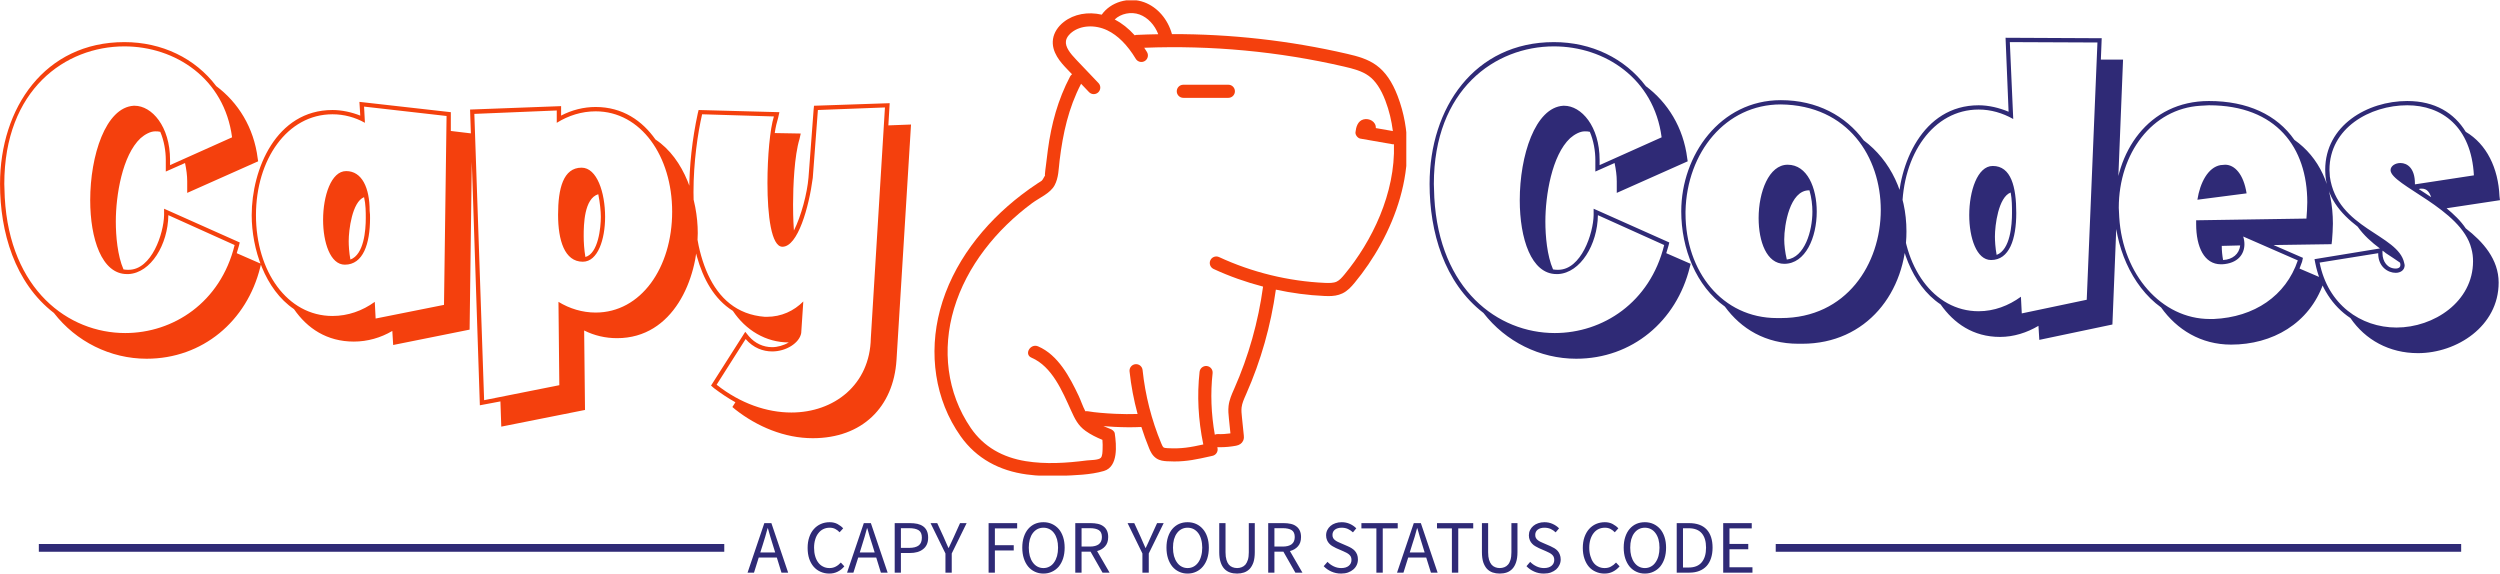 <svg width="2274" height="522" viewBox="0 0 2274 522" fill="none" xmlns="http://www.w3.org/2000/svg">
<path d="M168.31 148.279C169.51 154.067 170.286 159.502 170.286 165.008V175.455L234.804 146.726L234.381 143.973C230.922 116.02 216.522 93.079 196.686 78.326C177.628 53.055 147.345 38.302 113.11 38.302C40.828 38.302 0.028 98.091 0.028 167.338C0.028 210.82 13.228 257.055 49.016 284.655C69.204 310.702 100.333 326.302 133.369 326.302C184.263 326.302 224.639 292.067 236.71 243.079L237.486 239.973L215.322 230.302C216.098 227.973 216.522 225.996 217.298 223.667L218.075 220.561L149.251 189.855V195.714C148.898 212.373 138.028 245.408 116.992 245.408C115.439 245.408 113.886 245.408 112.333 245.055C106.898 232.632 105.345 214.702 105.345 201.502C105.345 177.785 111.204 141.29 127.863 125.69C131.816 122.232 136.828 119.479 141.133 119.479C142.686 119.479 144.239 119.479 145.792 119.902C149.251 128.02 150.804 137.408 150.804 145.526V156.043L168.31 148.279ZM213.416 222.89C200.569 275.338 157.439 302.938 113.886 302.938C62.216 302.938 8.992 263.69 4.333 179.761L3.91 167.338C3.91 81.432 59.463 42.185 113.11 42.185C159.345 42.185 204.098 71.338 211.086 124.914L154.686 150.185V145.526C154.686 114.82 138.028 96.185 122.428 96.185H121.651C96.028 97.737 82.051 141.643 82.051 182.09C82.051 217.032 92.498 249.29 115.439 249.29H116.992C137.251 248.161 152.781 222.467 153.133 195.714L213.416 222.89ZM357.628 313.808L427.157 299.832L429.486 121.455L410.075 119.126V102.043L326.922 92.655L327.698 105.149C319.863 102.043 310.969 100.067 302.428 100.067C251.11 100.067 228.945 154.067 228.945 195.714C228.945 226.349 241.016 263.338 267.416 281.196C279.486 298.702 297.345 310.702 321.839 310.702C334.263 310.702 346.333 307.243 356.851 301.032L357.628 313.808ZM331.157 96.961L406.192 105.502L403.863 277.314L341.675 289.738L340.898 274.561C329.604 282.749 316.404 287.408 302.428 287.408C261.204 287.408 232.828 246.608 232.828 195.714C232.828 145.173 261.204 103.949 302.428 103.949C312.875 103.949 323.039 106.702 331.933 111.714L331.157 96.961ZM336.592 198.396C336.592 196.067 336.592 194.09 336.239 191.761C336.239 170.796 329.251 155.62 314.851 155.62C301.228 155.62 293.886 178.208 293.886 199.949C293.886 220.561 300.451 240.749 313.651 240.749C330.381 240.749 336.592 221.69 336.592 198.396ZM331.157 179.338C332.71 185.973 332.71 192.961 332.71 198.396C332.71 209.267 331.157 231.432 318.733 236.09C317.533 229.879 317.181 223.243 317.181 219.361C317.181 209.267 320.286 183.643 331.157 179.338ZM531.345 300.608C540.663 305.267 550.757 307.596 561.275 307.596C612.592 307.596 634.686 253.596 634.686 212.02C634.686 181.667 622.686 144.396 596.216 126.89C584.216 109.808 566.286 97.314 541.792 97.314C530.922 97.314 520.051 100.067 510.381 105.149V96.537L427.581 99.643L436.475 368.655L455.181 365.126L455.957 388.067L532.122 372.89L531.345 300.608ZM541.792 101.267C583.016 101.267 611.392 142.067 611.392 192.538C611.392 243.502 583.016 284.302 541.792 284.302C529.792 284.302 518.145 280.773 507.981 274.561L508.757 350.373L440.357 363.996L431.463 103.596L506.428 100.49V111.714C516.945 105.149 529.016 101.267 541.792 101.267ZM529.016 152.514C512.286 152.514 507.628 171.573 507.628 195.29C507.628 218.585 513.486 238.067 530.145 238.067C543.769 238.067 550.404 217.808 550.404 197.267C550.404 175.102 542.992 152.514 529.016 152.514ZM546.522 197.267C546.522 206.938 544.192 230.655 532.475 233.761C531.345 227.196 530.922 220.138 530.922 214.702C530.922 204.255 531.345 180.538 544.192 176.655C545.745 184.42 546.522 192.185 546.522 197.267ZM739.298 398.585C783.981 398.585 812.71 370.561 815.463 327.432L828.663 113.267L808.051 114.043L809.251 93.855L740.428 96.185L740.075 99.643C738.522 120.255 736.969 140.867 735.416 161.479C734.216 175.879 728.781 196.49 722.145 209.69C721.369 199.173 721.369 189.079 721.369 185.973C721.369 169.243 722.569 141.643 727.228 126.467L728.357 121.455L704.71 121.032C705.486 115.596 706.616 110.938 707.816 107.055L708.945 102.043L635.463 100.067L634.686 103.173C629.675 126.467 626.922 150.608 626.922 174.679C626.922 208.49 632.357 261.361 666.592 282.749C678.239 300.255 696.522 311.479 717.486 311.479C712.828 314.232 707.039 315.785 702.381 315.785C694.192 315.785 686.781 312.255 681.345 306.043L677.886 301.808L646.757 350.726L649.51 353.126C655.722 357.785 661.933 362.02 668.922 365.902L666.169 370.208L668.922 372.538C688.757 388.067 713.604 398.585 739.298 398.585ZM730.686 274.208C722.145 282.749 710.922 288.185 697.298 288.185H695.745C644.428 284.302 630.804 227.549 630.804 174.679C630.804 147.502 634.686 121.032 638.639 103.949L703.933 105.926C700.404 117.149 698.075 142.067 698.075 166.561C698.075 196.067 701.604 224.443 711.698 224.443C725.675 224.443 735.769 188.655 739.298 161.832L743.957 100.067L804.945 97.737L792.098 307.596C791.322 349.949 758.71 375.22 719.816 375.22C697.651 375.22 673.581 367.102 651.839 349.949L678.239 308.373C685.228 316.561 694.192 319.667 702.381 319.667C715.157 319.667 727.228 311.902 728.781 302.938L730.686 274.208Z" fill="#F4400D"/>
<g clip-path="url(#clip0_1_72)">
<g clip-path="url(#clip1_1_72)">
<path d="M1271.29 87.314C1266.36 74.418 1260.08 65.302 1252.08 59.456C1244.14 53.645 1234.88 51.173 1225.29 48.956C1173.03 36.867 1119.59 30.908 1066.01 31.022C1062.26 17.467 1052.82 6.486 1040.72 2.03C1026.67 -3.131 1010.18 1.876 1002.14 13.334C989.678 10.469 976.923 12.702 967.666 19.924C962.2 24.182 958.704 29.702 957.823 35.455C955.981 47.462 965.275 57.222 970.266 62.464L975.125 67.565C974.447 68.045 973.829 68.692 973.346 69.61C962.244 90.702 956.3 112.774 953.147 136.275C952.471 141.311 951.848 146.353 951.26 151.4C950.992 153.696 950.601 156.012 950.47 158.319C950.41 159.362 950.506 159.606 950.581 159.637C950.487 159.728 950.287 160 949.856 160.809C947.584 165.077 947.903 164.112 943.988 166.681C938.889 170.025 933.928 173.572 929.088 177.28C894.721 203.613 866.312 239.679 855.033 282.007C844.602 321.157 850.165 363.465 873.778 396.789C888.258 417.224 909.159 428.19 933.824 431.551C943.99 432.937 954.246 433.243 964.493 432.829C977.201 432.316 991.898 431.999 1004.14 428.389C1017.31 424.506 1015.5 404.814 1014 394.275C1013.7 392.182 1011.63 390.765 1009.84 390.115C1007.8 389.378 1005.73 388.519 1003.67 387.597C1007 387.858 1010.33 388.118 1013.66 388.279C1021.82 388.673 1030.03 388.816 1038.2 388.38C1040.3 394.915 1042.6 401.39 1045.23 407.747C1046.27 410.26 1048.02 414.471 1051.99 417.031C1055.06 419.02 1058.44 419.369 1061.36 419.544C1063.71 419.683 1065.95 419.753 1068.09 419.753C1079.86 419.753 1088.83 417.752 1100.56 415.135L1102.91 414.611C1104.47 414.262 1105.82 413.308 1106.66 411.964C1107.51 410.615 1107.78 408.986 1107.42 407.433C1107.37 407.202 1107.33 406.972 1107.27 406.741C1107.29 406.742 1107.3 406.752 1107.32 406.752C1108.13 406.775 1108.94 406.787 1109.75 406.787C1114.62 406.787 1119.5 406.333 1124.29 405.438C1127.42 404.85 1129.59 403.349 1130.71 400.987C1131.67 398.992 1131.48 397.102 1131.39 396.299L1129.66 379.447C1129.33 376.294 1129.03 373.316 1129.36 370.576C1129.8 366.847 1131.47 363.078 1133.24 359.087L1133.57 358.325C1146.94 328.082 1155.96 296.185 1160.52 263.453C1175.06 266.569 1189.83 268.564 1204.55 269.214C1205.84 269.272 1207.14 269.318 1208.45 269.318C1212.63 269.318 1216.91 268.859 1221.03 266.887C1225.79 264.618 1229.14 260.866 1232.16 257.213C1266.59 215.668 1294.95 149.219 1271.29 87.314ZM1036.6 13.211C1044.1 15.97 1050.35 22.747 1053.55 31.127C1046.91 31.259 1040.26 31.427 1033.62 31.75C1033.09 31.776 1032.62 31.971 1032.13 32.127C1026.52 25.884 1020.43 21.072 1013.95 17.693C1019.48 12.377 1028.76 10.324 1036.6 13.211ZM1222.98 249.616C1220.72 252.35 1218.47 254.909 1215.89 256.137C1212.96 257.539 1208.95 257.475 1205.08 257.312C1172.1 255.852 1138.83 247.737 1108.87 233.834C1105.88 232.444 1102.34 233.747 1100.95 236.731C1099.57 239.715 1100.87 243.258 1103.85 244.642C1118.25 251.32 1133.39 256.656 1148.88 260.696C1144.52 292.723 1135.75 323.934 1122.68 353.509L1122.35 354.259C1120.39 358.663 1118.18 363.659 1117.52 369.168C1117.04 373.223 1117.45 377.178 1117.81 380.668L1119.2 394.205C1115.39 394.752 1111.52 394.978 1107.69 394.839C1106.69 394.809 1105.8 395.04 1104.99 395.397C1101.66 376.431 1100.95 357.685 1102.98 339.524C1103.35 336.255 1101 333.306 1097.73 332.94C1094.46 332.585 1091.51 334.929 1091.14 338.198C1088.74 359.669 1089.88 381.873 1094.52 404.274C1082.98 406.822 1074.53 408.387 1062.07 407.654C1061.05 407.59 1059.15 407.479 1058.45 407.026C1057.6 406.479 1056.71 404.338 1056.24 403.186C1047.41 381.896 1041.71 359.483 1039.29 336.564C1038.94 333.289 1036.01 330.921 1032.74 331.27C1029.47 331.613 1027.09 334.545 1027.44 337.82C1028.83 350.935 1031.33 363.868 1034.74 376.564C1027.98 376.78 1021.2 376.714 1014.45 376.403C1009.93 376.195 1005.41 375.902 1000.89 375.493C996.531 375.098 993.472 374.756 989.688 374.106C988.862 373.964 988.035 373.968 987.241 374.089C984.82 369.549 983.141 364.249 981.156 360.063C973.089 343.052 962.478 322.849 944.238 315.046C937.266 312.063 931.189 322.323 938.225 325.333C957.042 333.383 966.378 356.051 974.296 373.508C977.68 380.969 980.567 387.053 987.447 391.963C992.107 395.289 997.379 397.91 1002.74 400.076C1002.75 400.18 1002.76 400.296 1002.77 400.369C1002.97 403.133 1003.08 405.929 1002.92 408.698C1002.8 410.8 1002.87 414.748 1001.3 416.421C999.224 418.64 991.515 418.434 988.508 418.823C970.227 421.191 951.166 422.447 932.876 419.455C912.231 416.078 894.896 406.637 883.004 389.248C861.119 357.244 856.746 317.738 867.744 280.843C879.342 241.941 906.475 208.736 938.756 184.807C945.425 179.864 955.242 175.948 959.24 168.572C962.99 161.653 962.872 153.748 963.813 146.027C966.804 121.473 971.836 98.312 983.351 76.203L990.554 83.766C991.724 84.993 993.294 85.616 994.868 85.616C996.346 85.616 997.823 85.069 998.975 83.975C1001.36 81.707 1001.45 77.931 999.182 75.552L978.893 54.25C973.57 48.66 968.759 42.732 969.597 37.258C970.164 33.565 973.221 30.697 974.993 29.318C983.158 22.954 996.11 22.262 1007.22 27.585C1016.78 32.174 1025.49 40.888 1033.09 53.494C1034.79 56.309 1038.45 57.217 1041.27 55.518C1044.09 53.819 1044.99 50.155 1043.29 47.339C1042.48 45.991 1041.64 44.72 1040.8 43.446C1101.9 41.079 1163.02 46.777 1222.61 60.567C1230.94 62.493 1238.93 64.593 1245.05 69.066C1251.13 73.522 1256.07 80.88 1260.16 91.572C1263.65 100.7 1265.77 109.953 1266.96 119.215C1261.79 118.311 1256.62 117.407 1251.45 116.503C1251.77 110.629 1245.45 107.268 1240.32 108.587C1234.97 109.961 1233.46 115.573 1232.93 120.327C1232.66 122.69 1234.95 125.66 1237.3 126.07C1247.13 127.789 1256.96 129.508 1266.79 131.227C1267.16 131.293 1267.55 131.241 1267.93 131.249C1269.35 175.868 1247.87 219.584 1222.98 249.616ZM1123.28 83.033C1123.28 86.325 1120.62 88.99 1117.33 88.99H1076.34C1073.05 88.99 1070.38 86.325 1070.38 83.033C1070.38 79.74 1073.05 77.076 1076.34 77.076H1117.33C1120.62 77.076 1123.28 79.74 1123.28 83.033Z" fill="#F4400D"/>
</g>
</g>
<path d="M1468.63 148.279C1469.83 154.067 1470.61 159.502 1470.61 165.008V175.455L1535.13 146.726L1534.7 143.973C1531.24 116.02 1516.84 93.079 1497.01 78.326C1477.95 53.055 1447.67 38.302 1413.43 38.302C1341.15 38.302 1300.35 98.091 1300.35 167.338C1300.35 210.82 1313.55 257.055 1349.34 284.655C1369.53 310.702 1400.65 326.302 1433.69 326.302C1484.58 326.302 1524.96 292.067 1537.03 243.079L1537.81 239.973L1515.64 230.302C1516.42 227.973 1516.84 225.996 1517.62 223.667L1518.4 220.561L1449.57 189.855V195.714C1449.22 212.373 1438.35 245.408 1417.31 245.408C1415.76 245.408 1414.21 245.408 1412.65 245.055C1407.22 232.632 1405.67 214.702 1405.67 201.502C1405.67 177.785 1411.53 141.291 1428.18 125.691C1432.14 122.232 1437.15 119.479 1441.45 119.479C1443.01 119.479 1444.56 119.479 1446.11 119.902C1449.57 128.02 1451.13 137.408 1451.13 145.526V156.043L1468.63 148.279ZM1513.74 222.891C1500.89 275.338 1457.76 302.938 1414.21 302.938C1362.54 302.938 1309.31 263.691 1304.65 179.761L1304.23 167.338C1304.23 81.432 1359.78 42.185 1413.43 42.185C1459.67 42.185 1504.42 71.338 1511.41 124.914L1455.01 150.185V145.526C1455.01 114.82 1438.35 96.185 1422.75 96.185H1421.97C1396.35 97.738 1382.37 141.643 1382.37 182.091C1382.37 217.032 1392.82 249.291 1415.76 249.291H1417.31C1437.57 248.161 1453.1 222.467 1453.45 195.714L1513.74 222.891ZM1639.24 312.679C1697.97 312.679 1734.11 265.667 1734.11 210.467C1734.11 175.879 1719.71 145.949 1695.22 127.667C1678.91 105.502 1652.87 91.102 1619.83 91.102C1564.63 91.102 1529.27 141.291 1529.27 192.185C1529.27 226.349 1542.89 260.232 1568.94 278.867C1583.69 299.055 1605.85 312.679 1635.78 312.679H1639.24ZM1533.15 192.185C1534.35 138.538 1569.71 94.985 1619.83 94.985C1681.24 95.761 1710.75 143.196 1710.75 190.985C1710.75 239.973 1679.69 289.314 1619.83 289.314H1616.3C1566.61 289.314 1533.15 246.961 1533.15 194.091V192.185ZM1626.04 149.832C1608.96 149.832 1599.64 174.679 1599.64 198.396C1599.64 219.785 1606.98 239.973 1622.94 239.973C1642.35 239.973 1652.51 215.902 1652.51 192.538C1652.51 170.796 1643.9 149.832 1626.04 149.832ZM1645.88 173.126C1647.78 179.761 1648.56 186.749 1648.56 192.538C1648.56 210.043 1641.57 234.185 1625.27 236.091C1623.71 229.526 1622.94 222.891 1622.94 217.808C1622.94 204.608 1628.02 173.126 1645.45 173.126H1645.88ZM1827.01 101.62C1818.47 98.091 1809.08 95.761 1799.76 95.761C1748.51 95.761 1726.35 149.832 1726.35 191.408C1726.35 221.691 1738.35 259.032 1765.17 276.891C1777.24 294.043 1794.75 306.467 1819.24 306.467C1831.67 306.467 1843.74 302.585 1854.18 296.373L1854.96 309.149L1921.45 295.173L1931.13 54.185H1910.94L1911.71 34.773L1824.25 34.349L1827.01 101.62ZM1907.83 38.655L1898.09 272.655L1839.01 285.079L1838.23 269.902C1827.01 278.091 1813.81 283.102 1799.76 283.102C1758.61 283.102 1730.23 241.949 1730.23 191.408C1730.23 140.514 1758.61 99.644 1799.76 99.644C1811.05 99.644 1821.57 102.82 1831.24 108.255L1828.14 38.302L1907.83 38.655ZM1812.61 150.961C1798.63 150.961 1791.22 173.902 1791.22 195.714C1791.22 216.255 1797.85 236.514 1811.05 236.514C1827.78 236.514 1834 217.455 1834 193.738C1834 170.02 1829.34 150.961 1812.61 150.961ZM1828.91 175.102C1830.11 181.314 1830.11 188.302 1830.11 193.738C1830.11 204.608 1828.56 227.196 1816.14 231.855C1814.94 225.573 1814.58 219.008 1814.58 215.126C1814.58 205.032 1817.69 179.338 1828.91 175.102ZM2029.45 313.455C2066.8 313.455 2100.61 294.396 2113.45 257.479L2114.23 253.949L2091.64 244.279C2092.42 242.302 2093.2 239.973 2093.97 238.067L2094.75 234.538L2068 222.891L2120.8 222.114L2121.22 218.585C2121.57 213.573 2122 208.491 2122 203.479C2122 168.891 2109.15 142.843 2086.98 127.243C2071.1 104.373 2044.28 91.879 2009.27 91.879C1954.07 91.879 1923.36 138.538 1923.36 189.079C1923.36 222.467 1938.18 259.808 1965.71 279.643C1980.11 299.832 2001.93 313.455 2029.45 313.455ZM2021.34 240.396C2035.31 239.62 2041.53 231.432 2041.53 222.114C2041.53 219.785 2041.17 217.455 2040.4 215.126L2090.09 236.867C2079.22 269.126 2050.49 288.538 2013.57 290.161H2010.04C1966.14 290.161 1930.77 249.714 1927.67 197.62L1927.24 189.079C1927.24 139.314 1957.6 98.867 2001.5 96.185L2009.27 95.761C2070.68 95.761 2098.7 134.302 2098.7 183.996C2098.7 189.079 2098.28 193.738 2097.93 198.82L1997.62 200.373V203.832C1997.62 224.796 2005.03 240.396 2020.14 240.396H2021.34ZM2043.5 175.879C2040.75 158.373 2032.63 149.832 2024.02 149.832L2019.78 150.185C2008.49 152.161 2001.15 166.138 1998.75 181.667L2043.5 175.879ZM2037.64 223.243C2036.87 231.079 2030.65 236.091 2022.11 236.514C2021.34 232.208 2020.91 227.973 2020.91 223.667L2037.64 223.243ZM2199.36 321.22C2234.73 321.22 2272.77 296.726 2272.77 257.055C2272.77 235.738 2258.44 219.785 2242.84 207.714C2238.18 200.726 2231.97 194.938 2225.41 189.432L2273.97 182.091L2273.55 178.561C2272.42 152.938 2261.9 131.126 2242.84 119.902C2232.4 102.82 2214.89 91.879 2189.62 91.879C2153.48 91.879 2115.01 114.043 2115.01 154.491C2115.01 178.985 2129.41 194.514 2144.51 206.161C2149.95 213.926 2157.36 220.561 2164.77 225.996L2105.27 235.738L2106.04 239.62C2110.35 261.008 2121.57 278.443 2137.95 289.314C2151.5 309.149 2173.31 321.22 2199.36 321.22ZM2249.48 237.643C2249.48 274.561 2213.69 297.926 2179.88 297.926C2147.27 297.926 2117.34 276.891 2109.93 238.843L2163.22 230.302V230.655C2163.22 242.726 2172.11 248.161 2179.1 248.161C2183.41 248.161 2187.29 245.832 2187.29 241.173L2186.87 239.196C2181.43 213.149 2125.88 208.138 2119.24 160.702L2118.89 154.491C2118.89 116.373 2155.81 95.761 2189.62 95.761C2221.1 95.761 2247.93 115.243 2250.25 159.502L2196.61 167.691V166.914C2196.61 152.938 2189.62 148.279 2183.41 148.279C2178.75 148.279 2174.44 150.961 2174.44 154.843C2174.87 168.467 2238.96 189.855 2247.93 225.996C2249.05 229.879 2249.48 233.761 2249.48 237.643ZM2167.1 227.973C2168.23 228.749 2169.43 229.526 2170.21 230.302C2174.87 233.408 2179.1 236.091 2182.98 238.843C2183.41 239.62 2183.41 240.396 2183.41 241.173C2183.41 242.726 2182.21 244.279 2179.1 244.279C2171.76 244.279 2167.1 238.067 2167.1 230.302V227.973ZM2200.14 171.996C2200.91 171.573 2201.69 171.573 2202.82 171.573C2207.48 171.573 2209.81 174.679 2211.36 179.338C2207.48 176.655 2203.6 174.326 2200.14 171.996Z" fill="#2F2A76"/>
<path d="M658.8 494.823H35.322V501.882H658.8V494.823Z" fill="#2F2A76"/>
<path d="M2238.68 494.823H1615.2V501.882H2238.68V494.823Z" fill="#2F2A76"/>
<path d="M691.559 502.521H705.112L702.994 495.674C702.147 493.132 701.37 490.615 700.665 488.121C699.912 485.627 699.182 483.085 698.476 480.497H698.194C697.488 483.085 696.782 485.627 696.076 488.121C695.323 490.615 694.547 493.132 693.747 495.674L691.559 502.521ZM710.829 520.874L706.594 507.109H690.147L685.841 520.874H679.982L695.229 475.838H701.653L716.9 520.874H710.829ZM734.617 498.356C734.617 494.732 735.112 491.485 736.1 488.615C737.088 485.697 738.476 483.25 740.265 481.274C742.053 479.25 744.17 477.697 746.617 476.615C749.065 475.532 751.747 474.991 754.665 474.991C757.394 474.991 759.794 475.556 761.865 476.685C763.935 477.815 765.629 479.109 766.947 480.568L763.7 484.168C762.523 482.897 761.206 481.885 759.747 481.132C758.335 480.379 756.665 480.003 754.735 480.003C752.57 480.003 750.617 480.427 748.876 481.274C747.135 482.121 745.653 483.344 744.429 484.944C743.159 486.497 742.194 488.403 741.535 490.662C740.829 492.921 740.476 495.438 740.476 498.215C740.476 501.038 740.806 503.579 741.465 505.838C742.123 508.144 743.065 510.097 744.288 511.697C745.465 513.297 746.923 514.521 748.665 515.368C750.359 516.262 752.288 516.709 754.453 516.709C756.617 516.709 758.523 516.262 760.17 515.368C761.817 514.521 763.37 513.297 764.829 511.697L768.006 515.156C766.265 517.227 764.265 518.827 762.006 519.956C759.747 521.132 757.182 521.721 754.312 521.721C751.488 521.721 748.853 521.179 746.406 520.097C744.006 519.062 741.935 517.556 740.194 515.579C738.406 513.556 737.017 511.085 736.029 508.168C735.088 505.297 734.617 502.027 734.617 498.356ZM782.053 502.521H795.606L793.488 495.674C792.641 493.132 791.841 490.615 791.088 488.121C790.382 485.627 789.653 483.085 788.9 480.497H788.617C787.959 483.085 787.253 485.627 786.5 488.121C785.794 490.615 785.017 493.132 784.17 495.674L782.053 502.521ZM801.253 520.874L797.017 507.109H780.641L776.265 520.874H770.476L785.723 475.838H792.147L807.394 520.874H801.253ZM813.817 520.874V475.838H827.582C830.076 475.838 832.359 476.05 834.429 476.474C836.453 476.944 838.194 477.697 839.653 478.732C841.112 479.768 842.241 481.132 843.041 482.827C843.841 484.521 844.241 486.591 844.241 489.038C844.241 491.438 843.841 493.509 843.041 495.25C842.241 496.991 841.088 498.427 839.582 499.556C838.123 500.732 836.382 501.603 834.359 502.168C832.335 502.732 830.076 503.015 827.582 503.015H819.465V520.874H813.817ZM819.465 498.356H826.876C830.829 498.356 833.77 497.603 835.7 496.097C837.582 494.638 838.523 492.285 838.523 489.038C838.523 485.791 837.559 483.556 835.629 482.332C833.7 481.062 830.782 480.427 826.876 480.427H819.465V498.356ZM859.982 520.874V503.438L846.429 475.838H852.5L858.359 488.544C859.112 490.191 859.817 491.815 860.476 493.415C861.182 495.015 861.912 496.662 862.665 498.356H862.947C863.747 496.662 864.523 495.015 865.276 493.415C866.076 491.815 866.829 490.191 867.535 488.544L873.253 475.838H879.253L865.7 503.438V520.874H859.982ZM899.229 520.874V475.838H925.206V480.638H904.947V495.885H922.1V500.685H904.947V520.874H899.229ZM949.135 521.721C946.265 521.721 943.653 521.156 941.3 520.027C938.947 518.944 936.923 517.391 935.229 515.368C933.535 513.297 932.217 510.827 931.276 507.956C930.335 505.038 929.865 501.768 929.865 498.144C929.865 494.521 930.335 491.274 931.276 488.403C932.217 485.532 933.535 483.109 935.229 481.132C936.923 479.156 938.947 477.627 941.3 476.544C943.653 475.509 946.265 474.991 949.135 474.991C951.959 474.991 954.547 475.532 956.9 476.615C959.253 477.697 961.3 479.227 963.041 481.203C964.735 483.179 966.053 485.603 966.994 488.474C967.935 491.344 968.406 494.568 968.406 498.144C968.406 501.768 967.935 505.038 966.994 507.956C966.053 510.827 964.735 513.297 963.041 515.368C961.3 517.391 959.253 518.944 956.9 520.027C954.547 521.156 951.959 521.721 949.135 521.721ZM949.135 516.709C951.112 516.709 952.923 516.262 954.57 515.368C956.217 514.521 957.606 513.274 958.735 511.627C959.912 510.027 960.829 508.074 961.488 505.768C962.1 503.509 962.406 500.968 962.406 498.144C962.406 495.368 962.1 492.85 961.488 490.591C960.829 488.332 959.912 486.427 958.735 484.874C957.606 483.321 956.217 482.121 954.57 481.274C952.923 480.427 951.112 480.003 949.135 480.003C947.112 480.003 945.276 480.427 943.629 481.274C942.029 482.121 940.641 483.321 939.465 484.874C938.288 486.427 937.37 488.332 936.712 490.591C936.1 492.85 935.794 495.368 935.794 498.144C935.794 500.968 936.1 503.509 936.712 505.768C937.37 508.074 938.288 510.027 939.465 511.627C940.641 513.274 942.029 514.521 943.629 515.368C945.276 516.262 947.112 516.709 949.135 516.709ZM983.794 480.427V497.156H991.347C994.876 497.156 997.582 496.45 999.465 495.038C1001.35 493.579 1002.29 491.391 1002.29 488.474C1002.29 485.462 1001.35 483.368 999.465 482.191C997.582 481.015 994.876 480.427 991.347 480.427H983.794ZM1009.28 520.874H1002.85L991.982 501.815H983.794V520.874H978.076V475.838H992.194C994.453 475.838 996.57 476.05 998.547 476.474C1000.48 476.897 1002.15 477.627 1003.56 478.662C1004.97 479.65 1006.05 480.944 1006.81 482.544C1007.61 484.144 1008.01 486.121 1008.01 488.474C1008.01 492.003 1007.09 494.803 1005.25 496.874C1003.42 498.991 1000.97 500.45 997.912 501.25L1009.28 520.874ZM1039.14 520.874V503.438L1025.65 475.838H1031.72L1037.58 488.544C1038.34 490.191 1039.04 491.815 1039.7 493.415C1040.41 495.015 1041.14 496.662 1041.89 498.356H1042.17C1042.97 496.662 1043.75 495.015 1044.5 493.415C1045.3 491.815 1046.03 490.191 1046.69 488.544L1052.48 475.838H1058.48L1044.92 503.438V520.874H1039.14ZM1080.22 521.721C1077.39 521.721 1074.81 521.156 1072.45 520.027C1070.1 518.944 1068.08 517.391 1066.38 515.368C1064.69 513.297 1063.37 510.827 1062.43 507.956C1061.49 505.038 1061.02 501.768 1061.02 498.144C1061.02 494.521 1061.49 491.274 1062.43 488.403C1063.37 485.532 1064.69 483.109 1066.38 481.132C1068.08 479.156 1070.1 477.627 1072.45 476.544C1074.81 475.509 1077.39 474.991 1080.22 474.991C1083.09 474.991 1085.7 475.532 1088.05 476.615C1090.41 477.697 1092.43 479.227 1094.12 481.203C1095.86 483.179 1097.21 485.603 1098.15 488.474C1099.09 491.344 1099.56 494.568 1099.56 498.144C1099.56 501.768 1099.09 505.038 1098.15 507.956C1097.21 510.827 1095.86 513.297 1094.12 515.368C1092.43 517.391 1090.41 518.944 1088.05 520.027C1085.7 521.156 1083.09 521.721 1080.22 521.721ZM1080.22 516.709C1082.24 516.709 1084.08 516.262 1085.72 515.368C1087.32 514.521 1088.71 513.274 1089.89 511.627C1091.06 510.027 1091.96 508.074 1092.57 505.768C1093.23 503.509 1093.56 500.968 1093.56 498.144C1093.56 495.368 1093.23 492.85 1092.57 490.591C1091.96 488.332 1091.06 486.427 1089.89 484.874C1088.71 483.321 1087.32 482.121 1085.72 481.274C1084.08 480.427 1082.24 480.003 1080.22 480.003C1078.24 480.003 1076.43 480.427 1074.78 481.274C1073.14 482.121 1071.75 483.321 1070.62 484.874C1069.44 486.427 1068.52 488.332 1067.86 490.591C1067.25 492.85 1066.95 495.368 1066.95 498.144C1066.95 500.968 1067.25 503.509 1067.86 505.768C1068.52 508.074 1069.44 510.027 1070.62 511.627C1071.75 513.274 1073.14 514.521 1074.78 515.368C1076.43 516.262 1078.24 516.709 1080.22 516.709ZM1109.02 502.238V475.838H1114.74V502.379C1114.74 505.109 1115.02 507.391 1115.58 509.227C1116.1 511.015 1116.83 512.474 1117.77 513.603C1118.71 514.685 1119.82 515.462 1121.09 515.932C1122.41 516.45 1123.79 516.709 1125.25 516.709C1126.76 516.709 1128.15 516.45 1129.42 515.932C1130.69 515.462 1131.82 514.685 1132.81 513.603C1133.75 512.474 1134.5 511.015 1135.06 509.227C1135.63 507.391 1135.91 505.109 1135.91 502.379V475.838H1141.35V502.238C1141.35 505.862 1140.95 508.921 1140.15 511.415C1139.3 513.862 1138.17 515.862 1136.76 517.415C1135.3 518.921 1133.58 520.027 1131.61 520.732C1129.63 521.391 1127.51 521.721 1125.25 521.721C1122.95 521.721 1120.81 521.391 1118.83 520.732C1116.81 520.027 1115.09 518.921 1113.68 517.415C1112.22 515.862 1111.09 513.862 1110.29 511.415C1109.44 508.921 1109.02 505.862 1109.02 502.238ZM1159.21 480.427V497.156H1166.76C1170.29 497.156 1172.99 496.45 1174.88 495.038C1176.76 493.579 1177.7 491.391 1177.7 488.474C1177.7 485.462 1176.76 483.368 1174.88 482.191C1172.99 481.015 1170.29 480.427 1166.76 480.427H1159.21ZM1184.69 520.874H1178.26L1167.39 501.815H1159.21V520.874H1153.56V475.838H1167.61C1169.91 475.838 1172.03 476.05 1173.96 476.474C1175.94 476.897 1177.61 477.627 1178.97 478.662C1180.38 479.65 1181.46 480.944 1182.22 482.544C1183.02 484.144 1183.42 486.121 1183.42 488.474C1183.42 492.003 1182.5 494.803 1180.66 496.874C1178.83 498.991 1176.38 500.45 1173.32 501.25L1184.69 520.874ZM1204.03 515.015L1207.49 511.062C1209.09 512.756 1210.97 514.121 1213.14 515.156C1215.3 516.191 1217.56 516.709 1219.91 516.709C1222.88 516.709 1225.18 516.027 1226.83 514.662C1228.48 513.297 1229.3 511.532 1229.3 509.368C1229.3 508.191 1229.11 507.203 1228.74 506.403C1228.31 505.603 1227.77 504.921 1227.11 504.356C1226.45 503.791 1225.68 503.274 1224.78 502.803C1223.84 502.332 1222.85 501.862 1221.82 501.391L1215.32 498.568C1214.29 498.097 1213.23 497.532 1212.15 496.874C1211.02 496.262 1210.03 495.485 1209.18 494.544C1208.29 493.65 1207.58 492.568 1207.06 491.297C1206.5 490.027 1206.22 488.568 1206.22 486.921C1206.22 485.227 1206.57 483.65 1207.28 482.191C1207.98 480.732 1208.97 479.462 1210.24 478.379C1211.51 477.297 1212.99 476.474 1214.69 475.909C1216.43 475.297 1218.34 474.991 1220.41 474.991C1223.09 474.991 1225.58 475.509 1227.89 476.544C1230.15 477.579 1232.08 478.921 1233.68 480.568L1230.64 484.238C1229.23 482.921 1227.7 481.885 1226.05 481.132C1224.36 480.379 1222.48 480.003 1220.41 480.003C1217.86 480.003 1215.82 480.591 1214.26 481.768C1212.76 482.944 1212.01 484.544 1212.01 486.568C1212.01 487.697 1212.22 488.638 1212.64 489.391C1213.06 490.144 1213.65 490.803 1214.41 491.368C1215.11 491.932 1215.91 492.427 1216.81 492.85C1217.65 493.321 1218.55 493.721 1219.49 494.05L1225.84 496.803C1227.16 497.368 1228.38 498.003 1229.51 498.709C1230.64 499.415 1231.63 500.238 1232.48 501.179C1233.28 502.121 1233.94 503.227 1234.45 504.497C1234.92 505.768 1235.16 507.227 1235.16 508.874C1235.16 510.662 1234.81 512.332 1234.1 513.885C1233.39 515.438 1232.36 516.803 1230.99 517.979C1229.68 519.109 1228.08 520.027 1226.19 520.732C1224.31 521.391 1222.19 521.721 1219.84 521.721C1216.69 521.721 1213.75 521.109 1211.02 519.885C1208.34 518.709 1206.01 517.085 1204.03 515.015ZM1251.96 520.874V480.638H1238.34V475.838H1271.37V480.638H1257.75V520.874H1251.96ZM1282.31 502.521H1295.86L1293.75 495.674C1292.9 493.132 1292.12 490.615 1291.42 488.121C1290.66 485.627 1289.94 483.085 1289.23 480.497H1288.95C1288.24 483.085 1287.54 485.627 1286.83 488.121C1286.08 490.615 1285.28 493.132 1284.43 495.674L1282.31 502.521ZM1301.58 520.874L1297.28 507.109H1280.9L1276.59 520.874H1270.74L1285.98 475.838H1292.41L1307.65 520.874H1301.58ZM1320.64 520.874V480.638H1307.09V475.838H1340.05V480.638H1326.43V520.874H1320.64ZM1347.96 502.238V475.838H1353.61V502.379C1353.61 505.109 1353.89 507.391 1354.45 509.227C1355.02 511.015 1355.77 512.474 1356.71 513.603C1357.65 514.685 1358.76 515.462 1360.03 515.932C1361.3 516.45 1362.66 516.709 1364.12 516.709C1365.63 516.709 1367.04 516.45 1368.36 515.932C1369.63 515.462 1370.74 514.685 1371.68 513.603C1372.66 512.474 1373.42 511.015 1373.94 509.227C1374.5 507.391 1374.78 505.109 1374.78 502.379V475.838H1380.29V502.238C1380.29 505.862 1379.86 508.921 1379.02 511.415C1378.22 513.862 1377.09 515.862 1375.63 517.415C1374.22 518.921 1372.52 520.027 1370.55 520.732C1368.57 521.391 1366.43 521.721 1364.12 521.721C1361.86 521.721 1359.72 521.391 1357.7 520.732C1355.72 520.027 1354.01 518.921 1352.55 517.415C1351.14 515.862 1350.01 513.862 1349.16 511.415C1348.36 508.921 1347.96 505.862 1347.96 502.238ZM1388.48 515.015L1391.86 511.062C1393.46 512.756 1395.37 514.121 1397.58 515.156C1399.75 516.191 1402.01 516.709 1404.36 516.709C1407.32 516.709 1409.63 516.027 1411.28 514.662C1412.92 513.297 1413.75 511.532 1413.75 509.368C1413.75 508.191 1413.56 507.203 1413.18 506.403C1412.76 505.603 1412.22 504.921 1411.56 504.356C1410.9 503.791 1410.12 503.274 1409.23 502.803C1408.29 502.332 1407.3 501.862 1406.26 501.391L1399.77 498.568C1398.74 498.097 1397.68 497.532 1396.59 496.874C1395.46 496.262 1394.48 495.485 1393.63 494.544C1392.74 493.65 1392.03 492.568 1391.51 491.297C1390.95 490.027 1390.66 488.568 1390.66 486.921C1390.66 485.227 1391.02 483.65 1391.72 482.191C1392.43 480.732 1393.42 479.462 1394.69 478.379C1395.96 477.297 1397.44 476.474 1399.14 475.909C1400.88 475.297 1402.76 474.991 1404.78 474.991C1407.51 474.991 1410.01 475.509 1412.26 476.544C1414.57 477.579 1416.52 478.921 1418.12 480.568L1415.02 484.238C1413.65 482.921 1412.15 481.885 1410.5 481.132C1408.81 480.379 1406.9 480.003 1404.78 480.003C1402.29 480.003 1400.26 480.591 1398.71 481.768C1397.21 482.944 1396.45 484.544 1396.45 486.568C1396.45 487.697 1396.66 488.638 1397.09 489.391C1397.51 490.144 1398.1 490.803 1398.85 491.368C1399.56 491.932 1400.36 492.427 1401.25 492.85C1402.1 493.321 1402.99 493.721 1403.94 494.05L1410.29 496.803C1411.56 497.368 1412.78 498.003 1413.96 498.709C1415.09 499.415 1416.08 500.238 1416.92 501.179C1417.72 502.121 1418.36 503.227 1418.83 504.497C1419.35 505.768 1419.61 507.227 1419.61 508.874C1419.61 510.662 1419.23 512.332 1418.48 513.885C1417.77 515.438 1416.76 516.803 1415.44 517.979C1414.12 519.109 1412.52 520.027 1410.64 520.732C1408.76 521.391 1406.64 521.721 1404.29 521.721C1401.09 521.721 1398.15 521.109 1395.46 519.885C1392.78 518.709 1390.45 517.085 1388.48 515.015ZM1439.72 498.356C1439.72 494.732 1440.22 491.485 1441.21 488.615C1442.24 485.697 1443.63 483.25 1445.37 481.274C1447.16 479.25 1449.28 477.697 1451.72 476.615C1454.22 475.532 1456.9 474.991 1459.77 474.991C1462.5 474.991 1464.9 475.556 1466.97 476.685C1469.04 477.815 1470.74 479.109 1472.05 480.568L1468.81 484.168C1467.63 482.897 1466.31 481.885 1464.85 481.132C1463.44 480.379 1461.77 480.003 1459.84 480.003C1457.68 480.003 1455.72 480.427 1453.98 481.274C1452.24 482.121 1450.76 483.344 1449.54 484.944C1448.31 486.497 1447.35 488.403 1446.64 490.662C1445.94 492.921 1445.58 495.438 1445.58 498.215C1445.58 501.038 1445.94 503.579 1446.64 505.838C1447.3 508.144 1448.22 510.097 1449.39 511.697C1450.57 513.297 1452.03 514.521 1453.77 515.368C1455.46 516.262 1457.39 516.709 1459.56 516.709C1461.77 516.709 1463.68 516.262 1465.28 515.368C1466.92 514.521 1468.48 513.297 1469.94 511.697L1473.18 515.156C1471.39 517.227 1469.37 518.827 1467.11 519.956C1464.85 521.132 1462.29 521.721 1459.42 521.721C1456.59 521.721 1453.98 521.179 1451.58 520.097C1449.14 519.062 1447.04 517.556 1445.3 515.579C1443.56 513.556 1442.19 511.085 1441.21 508.168C1440.22 505.297 1439.72 502.027 1439.72 498.356ZM1496.19 521.721C1493.32 521.721 1490.71 521.156 1488.36 520.027C1486.01 518.944 1483.98 517.391 1482.29 515.368C1480.59 513.297 1479.28 510.827 1478.34 507.956C1477.39 505.038 1476.92 501.768 1476.92 498.144C1476.92 494.521 1477.39 491.274 1478.34 488.403C1479.28 485.532 1480.59 483.109 1482.29 481.132C1483.98 479.156 1486.01 477.627 1488.36 476.544C1490.71 475.509 1493.32 474.991 1496.19 474.991C1499.02 474.991 1501.61 475.532 1503.96 476.615C1506.31 477.697 1508.36 479.227 1510.1 481.203C1511.79 483.179 1513.11 485.603 1514.05 488.474C1514.99 491.344 1515.46 494.568 1515.46 498.144C1515.46 501.768 1514.99 505.038 1514.05 507.956C1513.11 510.827 1511.79 513.297 1510.1 515.368C1508.36 517.391 1506.31 518.944 1503.96 520.027C1501.61 521.156 1499.02 521.721 1496.19 521.721ZM1496.19 516.709C1498.17 516.709 1499.98 516.262 1501.63 515.368C1503.28 514.521 1504.66 513.274 1505.79 511.627C1506.97 510.027 1507.89 508.074 1508.55 505.768C1509.16 503.509 1509.46 500.968 1509.46 498.144C1509.46 495.368 1509.16 492.85 1508.55 490.591C1507.89 488.332 1506.97 486.427 1505.79 484.874C1504.66 483.321 1503.28 482.121 1501.63 481.274C1499.98 480.427 1498.17 480.003 1496.19 480.003C1494.17 480.003 1492.34 480.427 1490.69 481.274C1489.09 482.121 1487.7 483.321 1486.52 484.874C1485.35 486.427 1484.43 488.332 1483.77 490.591C1483.16 492.85 1482.85 495.368 1482.85 498.144C1482.85 500.968 1483.16 503.509 1483.77 505.768C1484.43 508.074 1485.35 510.027 1486.52 511.627C1487.7 513.274 1489.09 514.521 1490.69 515.368C1492.34 516.262 1494.17 516.709 1496.19 516.709ZM1525.14 520.874V475.838H1536.43C1543.39 475.838 1548.69 477.744 1552.31 481.556C1555.94 485.415 1557.75 490.944 1557.75 498.144C1557.75 501.721 1557.28 504.921 1556.34 507.744C1555.44 510.521 1554.1 512.897 1552.31 514.874C1550.52 516.803 1548.31 518.285 1545.68 519.321C1543.09 520.356 1540.1 520.874 1536.71 520.874H1525.14ZM1530.85 516.215H1536.01C1541.28 516.215 1545.23 514.638 1547.86 511.485C1550.5 508.332 1551.82 503.885 1551.82 498.144C1551.82 492.403 1550.5 488.027 1547.86 485.015C1545.23 482.003 1541.28 480.497 1536.01 480.497H1530.85V516.215ZM1567.42 520.874V475.838H1593.39V480.638H1573.14V494.756H1590.22V499.627H1573.14V516.003H1594.03V520.874H1567.42Z" fill="#2F2A76"/>
<defs>
<clipPath id="clip0_1_72">
<rect width="429.333" height="432.355" fill="white" transform="translate(849.839 0.28)"/>
</clipPath>
<clipPath id="clip1_1_72">
<rect width="430" height="433" fill="white" transform="translate(850)"/>
</clipPath>
</defs>
</svg>
